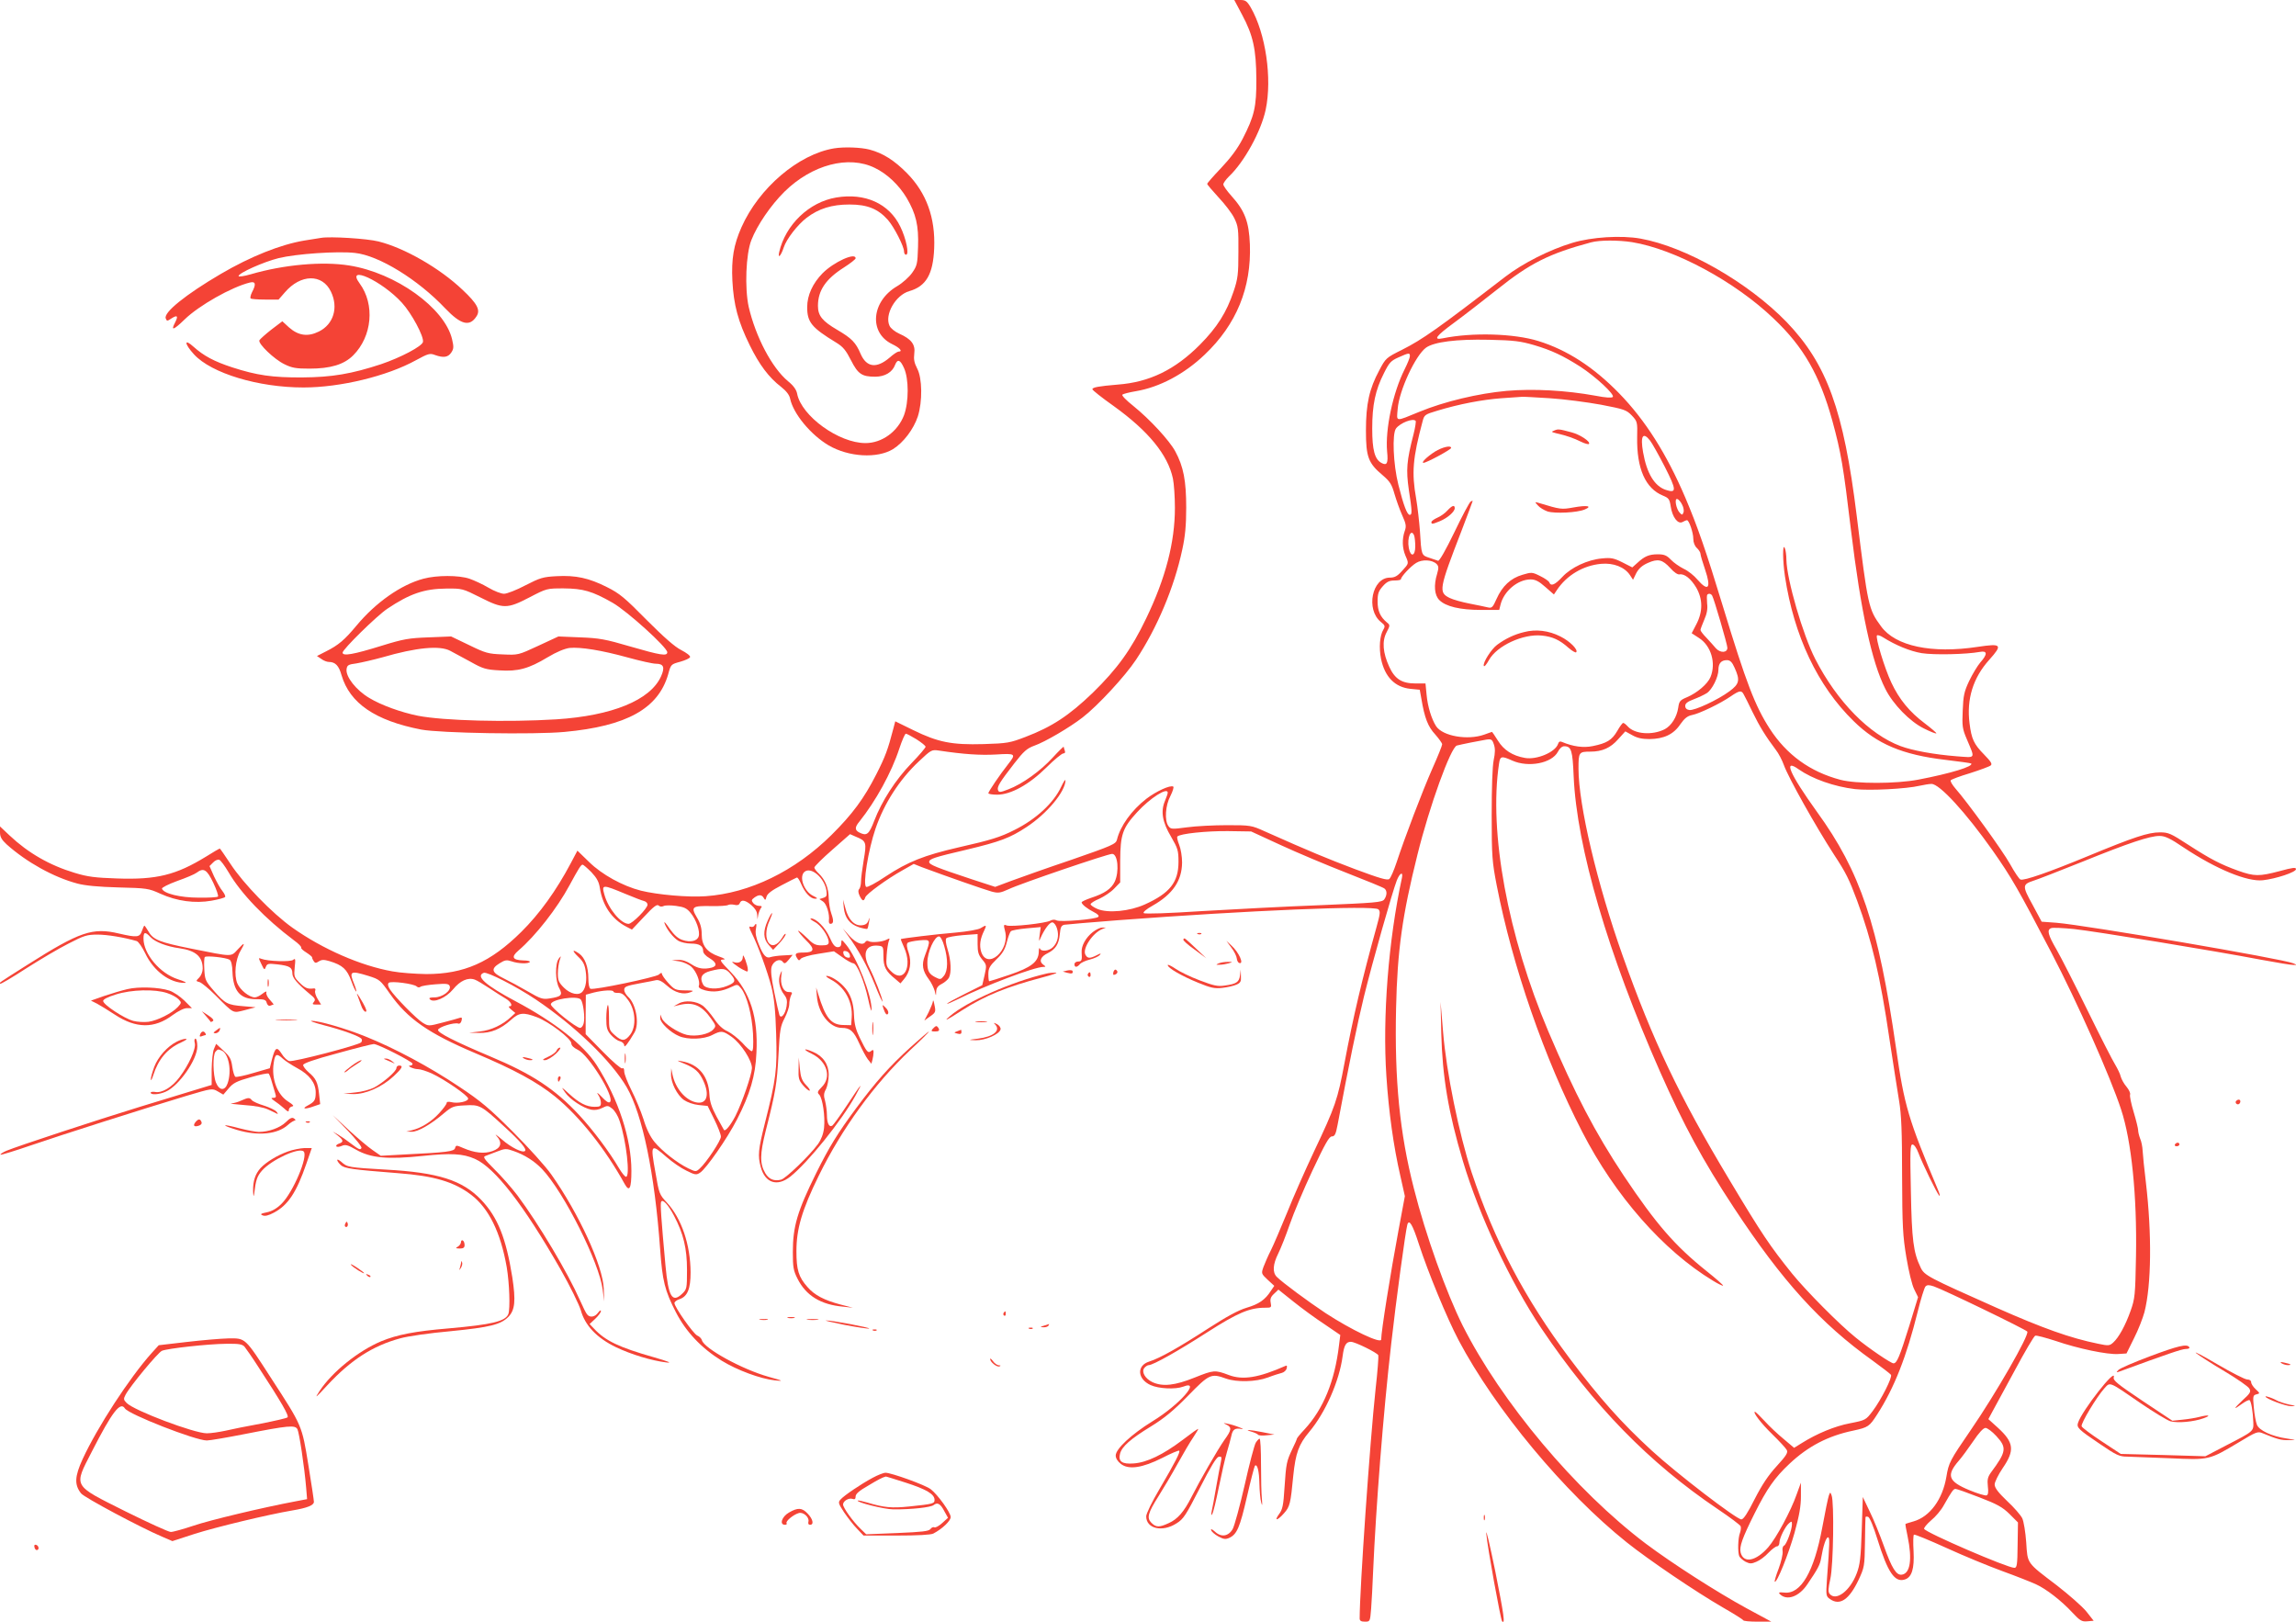 <?xml version="1.0" standalone="no"?>
<!DOCTYPE svg PUBLIC "-//W3C//DTD SVG 20010904//EN"
 "http://www.w3.org/TR/2001/REC-SVG-20010904/DTD/svg10.dtd">
<svg version="1.0" xmlns="http://www.w3.org/2000/svg"
 width="1280pt" height="904pt" viewBox="0 0 1280 904"
 preserveAspectRatio="xMidYMid meet">
<g transform="translate(0,904) scale(0.1,-0.1)"
fill="#f44336" stroke="none">
<path d="M6925 8957 c61 -114 78 -192 79 -357 1 -156 -11 -207 -77 -335 -28
-54 -67 -106 -119 -161 -43 -45 -78 -85 -78 -89 0 -4 29 -38 63 -75 35 -37 75
-89 88 -116 22 -45 24 -61 23 -189 0 -124 -3 -149 -27 -220 -39 -116 -91 -199
-187 -296 -139 -140 -282 -210 -460 -223 -105 -9 -140 -15 -140 -26 0 -5 53
-47 118 -93 195 -140 303 -273 331 -405 6 -29 11 -103 11 -163 0 -192 -52
-392 -160 -616 -84 -175 -161 -281 -298 -415 -132 -127 -228 -190 -375 -246
-86 -33 -101 -36 -234 -40 -177 -5 -253 10 -392 78 l-100 49 -11 -42 c-30
-115 -44 -154 -95 -254 -68 -134 -133 -222 -250 -338 -203 -201 -456 -324
-701 -341 -97 -7 -268 8 -361 31 -102 26 -218 90 -289 160 l-65 63 -37 -70
c-81 -153 -174 -282 -276 -383 -172 -170 -319 -235 -530 -235 -61 1 -146 7
-188 15 -176 31 -389 124 -557 243 -114 81 -274 246 -346 356 -31 47 -58 86
-60 86 -2 0 -36 -20 -76 -45 -168 -103 -276 -130 -498 -122 -119 4 -162 9
-234 31 -140 42 -260 111 -364 209 l-53 50 0 -33 c0 -25 9 -41 37 -67 112
-100 262 -183 393 -218 44 -12 118 -19 230 -22 158 -4 168 -5 234 -35 93 -42
193 -55 285 -39 39 7 73 16 76 21 3 4 -4 19 -15 33 -12 14 -32 51 -47 82 l-25
57 20 20 c11 12 27 18 34 15 8 -2 31 -34 52 -69 69 -119 205 -260 365 -380 25
-18 43 -36 40 -41 -2 -4 11 -16 29 -27 17 -11 32 -23 32 -27 0 -5 4 -14 9 -21
7 -11 12 -12 29 -1 16 10 28 10 59 1 73 -22 98 -45 122 -112 12 -34 25 -60 27
-57 2 2 -3 20 -11 40 -30 73 -23 78 78 47 64 -20 67 -23 121 -100 99 -140 214
-220 476 -331 218 -92 345 -161 445 -242 136 -111 280 -292 388 -488 26 -46
37 -24 37 74 0 179 -72 399 -194 590 -71 111 -234 240 -451 355 -169 90 -226
141 -178 159 19 7 180 -75 289 -148 219 -147 422 -343 508 -490 88 -152 156
-482 186 -900 13 -181 26 -233 88 -354 56 -109 142 -200 255 -270 88 -54 216
-101 297 -110 50 -5 48 -3 -35 20 -147 41 -360 158 -372 204 -2 9 -14 21 -26
26 -22 10 -127 159 -127 181 0 7 13 17 29 22 44 15 61 58 61 149 -1 154 -50
300 -132 389 -42 45 -44 50 -64 168 -29 160 -26 163 62 86 32 -28 81 -62 111
-76 48 -24 55 -25 76 -11 34 22 151 190 206 297 72 140 103 244 108 371 10
200 -34 336 -143 450 -60 62 -65 69 -43 70 17 0 10 6 -25 18 -65 23 -94 60
-94 122 0 35 -7 62 -27 95 -35 59 -27 65 81 63 45 -1 87 2 93 6 7 4 23 4 36 1
15 -4 25 -1 29 9 8 22 31 18 65 -11 19 -16 32 -36 32 -52 l2 -27 4 25 c3 14
10 31 15 38 8 9 5 12 -10 12 -11 0 -26 7 -33 16 -11 14 -10 18 6 30 25 18 42
18 53 -2 8 -14 10 -13 15 7 5 17 28 35 84 64 42 22 81 42 85 43 5 2 15 -14 24
-35 21 -49 52 -83 78 -83 17 0 14 4 -11 16 -51 25 -80 107 -48 134 36 30 110
-32 122 -103 4 -30 2 -36 -17 -42 l-22 -7 21 -14 c20 -14 37 -72 32 -106 -1
-10 2 -18 8 -18 18 0 20 16 6 56 -8 21 -14 61 -15 87 0 56 -20 104 -56 138
-13 12 -24 27 -24 33 0 6 45 51 99 98 l100 88 34 -15 c57 -23 59 -32 42 -130
-8 -48 -15 -102 -15 -119 0 -18 -5 -37 -10 -42 -7 -7 -6 -19 2 -37 15 -31 24
-34 32 -9 7 19 120 102 210 152 l60 34 45 -18 c137 -51 352 -126 389 -136 38
-10 48 -8 95 13 64 31 552 197 577 197 32 0 41 -100 14 -156 -19 -39 -57 -65
-131 -89 -29 -10 -53 -21 -53 -25 0 -11 31 -36 69 -55 20 -10 30 -20 24 -26
-14 -14 -212 -30 -232 -20 -10 6 -24 5 -35 -1 -26 -15 -220 -36 -244 -27 -17
7 -18 4 -9 -31 29 -108 -99 -219 -133 -116 -11 36 -6 73 17 119 15 31 12 33
-20 13 -12 -8 -74 -19 -142 -25 -108 -9 -296 -32 -303 -36 -1 -1 7 -22 18 -46
50 -111 -4 -206 -75 -131 -24 24 -26 33 -22 87 2 33 8 68 12 79 7 16 5 17 -12
8 -24 -13 -84 -18 -100 -9 -6 4 -14 3 -18 -3 -14 -23 -51 -9 -89 32 l-38 43
29 -40 c59 -80 107 -168 150 -273 23 -59 43 -101 43 -95 0 18 -44 131 -75 192
-39 78 -18 127 53 119 26 -3 27 -6 27 -58 0 -59 13 -85 67 -128 l28 -24 20 24
c34 40 43 93 26 146 -11 30 -13 49 -6 56 5 5 35 11 66 14 64 5 64 6 30 -86
-19 -50 -13 -84 22 -131 14 -18 28 -48 33 -65 7 -30 7 -31 8 -4 1 20 9 32 31
43 16 8 34 24 40 34 15 29 12 97 -7 158 -11 36 -13 57 -7 63 6 6 47 13 92 17
l82 6 0 -56 c0 -45 5 -61 26 -86 25 -30 25 -32 13 -87 l-13 -56 -98 -49 c-54
-27 -98 -51 -98 -54 0 -3 26 8 58 24 152 76 429 181 479 181 15 0 14 2 -3 14
-23 18 -12 44 28 63 42 21 61 50 66 103 4 41 8 51 26 55 11 2 145 13 296 25
729 55 1426 84 1454 61 12 -11 11 -23 -10 -99 -79 -284 -131 -505 -178 -755
-39 -208 -51 -244 -171 -497 -48 -102 -116 -255 -150 -341 -35 -85 -75 -179
-90 -209 -15 -29 -33 -71 -41 -92 -13 -37 -13 -38 23 -72 l37 -34 -19 -28
c-32 -50 -67 -74 -135 -94 -47 -14 -111 -49 -215 -116 -162 -105 -268 -165
-328 -184 -71 -22 -67 -97 7 -131 46 -21 139 -25 182 -9 103 40 -20 -101 -171
-193 -118 -73 -205 -154 -205 -191 0 -15 11 -33 28 -46 43 -35 121 -23 232 33
48 25 91 43 94 40 7 -7 -21 -62 -110 -214 -42 -71 -74 -137 -74 -152 0 -69 90
-90 169 -39 39 24 52 45 130 197 60 118 92 171 105 174 17 3 18 -1 12 -30 -4
-19 -16 -81 -26 -139 -10 -58 -21 -118 -25 -135 -4 -21 -3 -26 3 -15 6 8 22
76 37 150 15 74 35 162 45 195 10 33 21 74 25 92 7 35 21 44 57 37 12 -2 7 2
-12 9 -19 8 -48 17 -65 20 -27 6 -28 5 -7 -5 30 -15 28 -30 -12 -85 -38 -54
-138 -228 -184 -319 -41 -81 -77 -123 -127 -145 -52 -24 -70 -24 -96 2 -27 27
-20 54 40 149 26 41 74 122 106 180 32 58 71 124 87 147 15 23 28 44 28 47 0
4 -39 -24 -87 -61 -109 -82 -199 -126 -273 -131 -65 -5 -87 11 -76 54 10 40
59 83 172 152 76 47 126 88 208 172 118 121 128 125 211 95 60 -21 165 -19
233 6 31 12 67 23 79 26 11 3 24 14 26 25 4 13 1 18 -6 14 -150 -66 -238 -81
-317 -51 -77 29 -84 28 -189 -14 -112 -45 -179 -52 -236 -26 -42 20 -63 58
-45 80 7 8 18 15 24 15 24 0 166 80 326 183 169 108 236 137 322 137 36 0 37
1 32 28 -4 20 0 33 19 50 l24 23 84 -67 c46 -37 124 -94 173 -126 l88 -60 -7
-56 c-24 -203 -88 -357 -192 -470 -24 -25 -43 -49 -43 -52 0 -3 -11 -29 -25
-57 -32 -68 -35 -79 -44 -216 -6 -98 -11 -122 -30 -147 -30 -41 -10 -38 27 4
33 37 37 53 52 211 13 124 30 173 89 243 90 107 168 284 186 422 8 61 19 80
46 80 24 0 147 -61 153 -75 2 -6 -4 -90 -15 -186 -32 -297 -89 -1119 -89
-1281 0 -13 8 -18 29 -18 29 0 29 0 35 73 3 39 8 133 11 207 16 362 56 877
101 1270 26 233 80 631 90 664 10 31 29 0 64 -109 53 -162 156 -411 221 -535
204 -386 590 -850 938 -1128 124 -99 384 -275 536 -363 61 -35 112 -67 113
-71 2 -5 38 -8 80 -8 l77 0 -137 74 c-167 91 -415 250 -563 361 -392 296 -805
788 -1021 1216 -91 183 -206 503 -272 765 -79 309 -108 602 -99 1004 7 322 35
519 119 855 67 271 186 600 220 609 22 6 132 28 164 33 28 4 33 1 42 -26 8
-23 8 -47 -1 -89 -7 -36 -11 -150 -11 -307 0 -230 3 -261 28 -390 88 -452 266
-966 477 -1375 183 -356 451 -661 728 -829 29 -18 55 -30 57 -28 3 2 -39 39
-93 82 -176 141 -280 261 -460 530 -159 239 -273 457 -421 805 -226 533 -333
1113 -275 1493 6 43 14 44 74 17 90 -40 220 -15 254 49 9 18 23 31 35 31 40 0
47 -22 53 -167 17 -395 192 -991 482 -1648 132 -298 238 -494 411 -757 270
-410 484 -646 774 -853 52 -38 98 -73 102 -79 9 -13 -54 -138 -102 -202 -38
-50 -39 -51 -126 -68 -85 -16 -186 -58 -270 -111 l-42 -26 -58 49 c-33 27 -81
72 -107 101 -26 28 -50 51 -53 51 -15 0 34 -65 96 -125 39 -38 76 -78 81 -88
8 -14 -2 -31 -56 -90 -47 -51 -82 -104 -123 -184 -38 -76 -62 -113 -74 -113
-27 0 -362 257 -500 384 -169 155 -291 292 -457 513 -251 335 -419 655 -547
1038 -70 213 -141 559 -159 783 l-14 167 4 -175 c6 -241 39 -440 121 -714 91
-304 264 -672 437 -931 291 -432 601 -750 984 -1008 67 -45 124 -88 127 -95 3
-7 1 -24 -4 -38 -11 -28 -13 -104 -4 -129 4 -8 19 -22 35 -31 25 -12 33 -12
61 0 18 7 49 30 67 50 19 20 41 36 48 36 7 0 13 9 13 20 0 26 33 92 54 109 14
12 16 11 16 -6 0 -31 -31 -114 -44 -119 -7 -3 -11 -17 -8 -32 2 -15 -8 -58
-22 -96 -15 -38 -24 -71 -22 -73 11 -11 77 154 110 271 27 98 36 149 36 205
l0 76 -24 -66 c-32 -92 -113 -242 -158 -294 -68 -78 -138 -92 -154 -30 -8 33
8 79 78 219 69 138 112 199 194 276 104 98 216 156 356 185 83 18 90 23 133
90 95 147 164 323 226 573 17 70 37 133 43 140 9 10 20 10 47 1 56 -19 513
-240 521 -252 12 -19 -175 -345 -316 -550 -116 -169 -122 -181 -135 -259 -21
-126 -92 -223 -183 -249 -24 -7 -44 -13 -45 -14 -2 -1 4 -33 12 -71 26 -125
15 -205 -32 -212 -31 -5 -56 35 -101 161 -22 61 -57 148 -79 192 l-38 80 -6
-185 c-5 -156 -10 -194 -28 -241 -37 -98 -116 -157 -151 -114 -9 11 -8 29 4
84 17 74 22 427 7 465 -7 19 -8 19 -15 0 -4 -10 -21 -91 -37 -179 -46 -247
-119 -372 -210 -363 -31 3 -36 1 -26 -9 39 -38 106 -14 152 54 60 88 72 111
78 149 11 65 27 114 38 114 10 0 10 -23 -6 -236 -6 -88 -5 -93 17 -108 55 -39
107 -3 159 106 33 71 34 77 36 208 1 74 2 138 3 142 0 4 7 5 15 2 9 -4 30 -55
51 -123 58 -187 97 -244 153 -226 39 12 54 60 49 157 -3 49 -2 90 2 93 4 3 86
-31 181 -74 96 -44 237 -102 314 -130 77 -28 160 -61 184 -72 58 -26 144 -93
204 -158 43 -46 53 -52 84 -49 l35 3 -41 52 c-23 28 -97 93 -164 145 -171 130
-163 119 -171 240 -4 57 -14 117 -22 134 -8 17 -46 61 -85 97 -50 48 -69 73
-69 92 0 13 20 54 45 91 68 99 63 143 -28 226 l-52 47 23 43 c13 24 69 127
125 230 55 103 106 189 113 192 7 3 58 -11 114 -29 125 -43 288 -77 349 -73
l46 3 42 85 c24 47 49 112 58 145 39 152 42 435 8 725 -9 74 -17 153 -18 175
-1 22 -7 53 -14 68 -6 16 -11 36 -11 46 0 10 -11 55 -25 102 -14 46 -23 90
-20 97 3 8 -6 27 -20 44 -14 16 -28 42 -32 56 -3 15 -18 45 -31 67 -14 22 -83
157 -153 300 -70 143 -148 296 -173 340 -49 84 -56 112 -31 121 9 4 66 1 128
-5 119 -13 774 -120 1042 -171 88 -16 169 -30 180 -29 l20 0 -20 9 c-54 24
-1153 212 -1321 226 l-82 6 -51 95 c-58 105 -57 113 7 134 20 6 141 53 268
104 264 107 379 145 433 145 31 0 59 -13 137 -66 181 -120 352 -190 439 -181
73 8 185 45 185 62 0 11 -18 9 -91 -11 -114 -30 -141 -30 -231 2 -100 36 -155
65 -279 145 -97 63 -110 69 -158 69 -65 0 -146 -27 -400 -132 -215 -89 -358
-139 -377 -131 -7 2 -33 41 -58 86 -43 77 -238 346 -306 423 -17 20 -28 39
-25 44 3 5 51 23 108 40 56 18 108 37 115 43 10 8 2 21 -37 61 -57 58 -70 86
-81 174 -17 134 19 253 110 354 76 85 69 92 -65 72 -256 -39 -458 4 -538 114
-71 97 -73 109 -136 617 -73 590 -166 845 -390 1079 -215 222 -563 421 -816
466 -107 19 -271 9 -380 -24 -126 -38 -275 -113 -375 -190 -374 -288 -459
-348 -574 -406 -88 -44 -91 -46 -127 -115 -55 -102 -74 -186 -74 -335 0 -147
13 -182 93 -249 41 -35 51 -51 66 -104 10 -34 29 -88 43 -119 22 -49 24 -62
14 -89 -15 -44 -14 -93 4 -136 20 -46 20 -43 -19 -86 -26 -29 -41 -37 -68 -37
-99 0 -135 -178 -50 -247 24 -19 25 -24 14 -43 -20 -33 -25 -101 -13 -162 21
-102 78 -159 164 -168 l52 -5 9 -50 c18 -108 37 -156 77 -199 21 -24 39 -49
39 -55 0 -7 -24 -67 -54 -134 -57 -129 -155 -387 -200 -524 -15 -45 -33 -87
-41 -93 -10 -9 -54 4 -191 55 -158 60 -246 96 -504 211 -73 33 -79 34 -209 34
-73 0 -174 -5 -224 -12 -84 -11 -90 -11 -103 7 -23 31 -17 116 11 168 13 26
20 49 16 52 -17 10 -95 -26 -149 -67 -83 -64 -147 -153 -165 -229 -6 -24 -26
-33 -254 -112 -137 -46 -288 -100 -337 -118 l-88 -33 -132 43 c-196 65 -236
81 -236 96 0 17 27 26 211 69 184 44 240 65 331 125 115 75 217 198 218 261 0
8 -11 -8 -24 -36 -42 -90 -140 -181 -261 -241 -79 -40 -131 -56 -312 -97 -191
-44 -282 -80 -406 -162 -53 -36 -102 -62 -108 -58 -20 12 11 205 52 325 48
140 133 273 242 375 68 64 71 66 111 60 139 -21 233 -27 319 -22 109 7 113 4
68 -53 -46 -58 -111 -154 -111 -163 0 -4 22 -8 49 -8 76 0 178 56 275 152 43
43 86 78 94 78 9 0 12 6 8 16 -3 9 -6 18 -6 21 0 3 -27 -23 -60 -59 -68 -75
-171 -149 -248 -178 -46 -18 -53 -18 -58 -5 -7 18 8 43 91 150 52 67 70 83
111 98 60 21 198 102 270 158 84 65 236 229 297 321 117 176 213 403 258 614
16 73 22 134 22 234 0 150 -15 229 -61 314 -33 61 -142 179 -235 254 -38 30
-65 58 -60 62 4 4 38 13 74 19 133 22 272 96 385 204 177 168 261 373 252 615
-5 125 -28 187 -103 270 -25 28 -45 56 -45 64 0 8 14 27 31 44 85 80 179 251
205 372 37 175 0 426 -83 570 -21 36 -30 42 -58 42 l-34 0 44 -83z m2174
-1267 c238 -39 573 -219 789 -426 167 -158 257 -316 327 -569 49 -180 61 -250
104 -610 55 -453 116 -736 191 -884 43 -87 138 -184 216 -222 36 -18 66 -30
69 -27 2 2 -27 27 -65 56 -84 63 -142 133 -186 227 -37 78 -90 252 -80 263 4
3 19 -1 34 -11 70 -44 150 -77 215 -88 69 -11 248 -7 325 7 42 8 43 -13 2 -59
-16 -19 -44 -65 -62 -103 -28 -59 -33 -83 -36 -165 -4 -86 -2 -102 23 -160 47
-112 52 -103 -56 -95 -127 10 -247 32 -314 57 -174 65 -354 249 -475 485 -69
134 -159 444 -161 554 0 25 -4 54 -9 65 -13 30 -12 -71 1 -158 50 -331 182
-611 383 -807 130 -128 273 -188 513 -216 76 -9 140 -18 142 -20 16 -16 -116
-56 -294 -90 -125 -24 -349 -24 -435 -1 -170 45 -300 140 -394 285 -82 127
-131 255 -261 682 -93 306 -142 447 -210 607 -104 243 -222 430 -368 580 -143
147 -290 242 -451 292 -136 42 -367 49 -533 15 -55 -11 -39 12 65 88 53 39
160 122 237 183 185 148 291 201 525 264 48 13 152 13 229 1z m-546 -574 c98
-29 161 -59 257 -120 86 -56 194 -156 181 -169 -6 -6 -40 -4 -96 7 -165 30
-346 40 -496 27 -156 -14 -347 -59 -487 -117 -137 -56 -126 -57 -120 17 8 102
99 298 158 341 45 32 169 48 350 44 142 -3 177 -8 253 -30z m-693 -61 c0 -9
-13 -41 -29 -73 -66 -131 -109 -335 -98 -459 7 -66 -1 -80 -31 -64 -38 20 -52
72 -52 192 0 131 17 214 66 310 29 58 38 68 81 87 58 26 63 26 63 7z m780
-235 c80 -5 208 -22 285 -36 130 -25 142 -29 172 -60 31 -33 32 -36 30 -121
-3 -175 46 -286 144 -326 32 -13 37 -20 43 -60 9 -60 40 -101 66 -87 10 6 21
10 25 10 11 0 35 -69 35 -103 0 -21 8 -41 20 -52 11 -10 20 -25 20 -32 0 -8
12 -48 26 -89 35 -103 18 -125 -43 -55 -18 22 -52 49 -76 60 -24 12 -56 34
-72 51 -23 24 -37 30 -73 30 -49 0 -74 -11 -114 -48 l-28 -25 -55 28 c-48 24
-64 27 -114 22 -80 -7 -172 -50 -221 -103 -42 -45 -64 -54 -73 -30 -3 7 -26
23 -51 35 -44 22 -48 22 -98 7 -66 -19 -113 -63 -145 -135 -21 -47 -26 -52
-48 -47 -13 3 -59 13 -101 21 -42 8 -93 22 -113 32 -62 31 -59 49 68 377 33
87 61 161 61 163 0 2 -5 1 -11 -3 -7 -4 -48 -81 -91 -171 -49 -101 -84 -162
-91 -159 -7 2 -29 10 -50 17 -43 14 -43 15 -51 149 -4 52 -13 133 -21 180 -26
146 -19 227 36 432 9 35 13 38 80 58 125 38 252 62 359 70 58 4 110 8 115 8 6
1 75 -3 155 -8z m-748 -126 c3 -3 -2 -37 -12 -76 -38 -147 -42 -196 -26 -308
19 -122 19 -140 5 -140 -14 0 -34 51 -63 167 -29 114 -36 286 -13 315 24 31
94 58 109 42z m1307 -110 c11 -14 48 -80 82 -146 66 -130 67 -149 6 -129 -63
21 -106 91 -127 210 -16 91 -1 116 39 65z m179 -358 c8 -15 11 -34 7 -43 -5
-14 -8 -15 -20 -2 -21 21 -32 83 -14 77 8 -2 20 -17 27 -32z m-1494 -172 c3
-9 6 -36 6 -60 0 -55 -26 -62 -36 -9 -11 58 13 113 30 69z m125 -158 c12 -13
12 -22 3 -54 -20 -65 -15 -120 12 -147 36 -36 115 -55 232 -55 l102 0 7 28
c18 76 96 142 168 142 26 0 46 -10 82 -42 l48 -42 16 24 c55 83 147 138 248
147 68 6 130 -18 160 -63 l17 -26 18 37 c14 26 33 43 65 57 56 25 81 19 125
-29 20 -23 41 -37 51 -35 27 5 63 -23 93 -73 37 -64 38 -133 2 -203 l-27 -52
40 -26 c68 -43 97 -140 65 -218 -16 -39 -75 -89 -132 -113 -38 -16 -43 -22
-48 -58 -8 -53 -38 -100 -75 -120 -69 -35 -167 -28 -206 15 -10 11 -21 20 -26
20 -4 0 -19 -20 -33 -45 -30 -51 -58 -68 -136 -84 -53 -11 -110 -3 -172 23
-11 5 -18 2 -22 -11 -15 -46 -119 -90 -185 -78 -69 12 -118 44 -150 96 -17 27
-32 49 -33 49 -2 0 -21 -7 -43 -15 -93 -33 -232 -9 -269 47 -25 39 -47 109
-53 176 l-6 62 -56 0 c-76 0 -115 25 -146 93 -36 78 -41 143 -15 192 20 38 20
41 2 55 -37 31 -52 64 -52 117 0 44 5 58 29 85 22 25 37 32 65 32 20 0 36 3
36 7 0 14 54 72 85 91 34 21 89 18 114 -6z m1536 -176 c10 -16 85 -273 85
-291 0 -29 -40 -30 -64 -3 -11 14 -36 40 -53 59 -18 18 -33 38 -33 43 0 5 10
31 21 57 15 34 20 61 16 91 -2 24 -2 46 1 49 8 8 20 6 27 -5z m125 -402 c32
-70 27 -91 -29 -132 -65 -48 -194 -108 -223 -104 -15 2 -23 10 -23 23 0 14 13
24 48 37 26 10 58 25 72 34 30 19 65 90 65 130 0 36 16 54 47 54 18 0 29 -10
43 -42z m51 -149 c5 -8 27 -52 49 -98 40 -82 75 -138 130 -211 15 -19 35 -57
45 -85 25 -70 177 -341 280 -500 66 -100 84 -137 128 -255 82 -222 129 -420
181 -775 20 -132 44 -285 53 -340 13 -77 17 -172 17 -420 1 -281 4 -336 24
-455 13 -77 31 -153 44 -178 l21 -43 -48 -157 c-55 -176 -70 -212 -89 -212
-14 0 -134 81 -211 144 -91 73 -276 260 -354 356 -123 153 -168 219 -351 525
-279 465 -425 772 -593 1245 -143 402 -247 843 -247 1045 0 92 2 95 67 95 65
0 112 21 154 69 l40 44 38 -21 c28 -16 55 -22 97 -22 80 1 134 26 172 83 23
33 40 46 65 51 41 8 158 64 217 105 47 32 59 34 71 10z m-4612 -250 c28 -18
51 -36 51 -42 0 -5 -35 -47 -78 -91 -90 -93 -166 -212 -208 -321 -30 -78 -42
-87 -85 -65 -24 13 -24 29 2 60 91 114 179 273 223 408 15 45 31 82 36 82 5 0
31 -14 59 -31z m4919 -168 c76 -53 197 -96 314 -110 80 -9 285 1 361 19 23 5
52 10 65 10 45 0 190 -158 340 -370 108 -154 144 -218 327 -568 147 -282 330
-694 390 -877 58 -176 89 -480 83 -817 -4 -219 -6 -237 -30 -305 -29 -82 -66
-149 -97 -177 -20 -18 -26 -19 -83 -7 -157 32 -308 86 -568 201 -384 171 -402
180 -423 225 -40 83 -49 153 -54 423 -5 228 -4 262 9 262 9 0 23 -20 33 -47
23 -61 103 -225 116 -238 6 -5 3 8 -6 30 -167 398 -188 468 -235 794 -99 686
-198 981 -441 1316 -153 213 -190 300 -101 236z m-3518 -130 c0 -5 -7 -26 -16
-47 -24 -58 -14 -117 35 -199 37 -64 41 -76 41 -139 0 -114 -48 -175 -188
-238 -84 -38 -205 -50 -264 -25 -21 9 -38 21 -38 26 0 6 22 20 49 31 26 12 64
37 82 56 l34 35 0 122 c1 145 13 181 94 269 72 79 171 142 171 109z m630 -292
c91 -42 255 -111 365 -154 110 -43 206 -82 213 -88 16 -12 15 -38 -1 -61 -12
-16 -49 -19 -357 -32 -190 -7 -487 -23 -660 -33 -184 -12 -318 -17 -324 -11
-5 5 15 22 49 41 113 64 164 139 165 241 0 32 -7 76 -16 98 -9 23 -14 44 -10
47 16 16 162 31 281 30 l130 -2 165 -76z m-3843 -151 c30 -32 42 -54 47 -87
15 -99 67 -175 148 -217 l31 -16 69 73 c51 55 71 70 80 61 6 -6 17 -8 27 -3 9
5 40 5 70 1 45 -6 60 -13 81 -39 31 -37 54 -103 45 -131 -8 -26 -46 -35 -90
-20 -25 8 -46 27 -72 63 -19 29 -32 43 -29 32 12 -35 49 -82 77 -99 15 -9 47
-16 71 -16 47 0 68 -13 68 -42 0 -11 15 -28 35 -39 40 -24 45 -44 13 -53 -44
-11 -77 -6 -114 19 -24 16 -49 25 -73 24 l-36 -2 42 -6 c24 -4 54 -18 68 -31
27 -25 50 -83 41 -105 -4 -10 7 -18 36 -26 46 -12 93 -6 145 19 34 16 35 16
54 -7 33 -40 61 -149 67 -253 3 -67 1 -98 -7 -98 -6 0 -30 21 -53 47 -24 25
-61 54 -82 64 -26 11 -52 35 -75 70 -20 29 -48 61 -62 72 -37 27 -99 33 -135
13 l-29 -16 30 7 c78 20 127 -1 179 -75 28 -40 29 -42 12 -61 -24 -27 -96 -41
-147 -30 -50 12 -127 63 -139 92 l-9 22 0 -21 c-1 -25 57 -80 105 -100 49 -21
138 -18 184 6 51 26 59 25 109 -10 54 -39 114 -133 113 -175 -2 -38 -54 -190
-92 -266 -26 -50 -56 -88 -64 -78 -1 2 -20 36 -41 74 -28 52 -38 84 -40 122
-5 104 -60 171 -155 187 -30 6 -29 4 14 -13 61 -25 84 -46 107 -96 37 -80 19
-133 -41 -120 -60 13 -115 79 -131 155 l-7 35 -1 -34 c-1 -47 34 -116 72 -143
19 -13 53 -25 82 -28 l50 -5 37 -75 c20 -41 37 -84 37 -96 1 -21 -81 -145
-118 -178 -21 -19 -22 -19 -64 1 -62 30 -147 97 -188 147 -24 29 -46 74 -62
128 -15 46 -45 118 -67 161 -22 44 -40 90 -40 104 0 15 -4 22 -11 17 -6 -3
-53 37 -107 92 l-97 99 0 110 1 110 44 12 c53 13 110 16 110 5 0 -4 12 -8 27
-7 20 0 34 -10 57 -43 39 -55 44 -143 10 -189 -29 -38 -47 -39 -86 -4 -32 28
-33 32 -33 104 0 41 -3 70 -7 64 -4 -7 -8 -40 -8 -74 0 -51 4 -66 25 -91 14
-16 36 -33 50 -36 15 -4 25 -14 25 -24 0 -16 20 9 57 72 29 49 9 160 -36 200
-11 11 -21 27 -21 37 0 19 8 23 95 39 33 6 70 13 82 16 16 3 34 -6 62 -31 43
-39 91 -52 131 -36 21 8 17 10 -31 10 -53 1 -59 4 -93 41 -20 22 -36 45 -36
52 0 7 -7 5 -17 -5 -18 -15 -359 -87 -381 -79 -7 2 -12 26 -12 58 0 64 -19
115 -51 138 -39 27 -42 18 -6 -17 27 -25 37 -44 42 -80 8 -49 1 -93 -17 -114
-20 -25 -68 -15 -104 21 -29 29 -34 41 -34 79 0 25 5 58 10 74 9 26 9 27 -5 9
-21 -28 -20 -126 3 -165 20 -38 12 -47 -55 -57 -38 -6 -51 -1 -120 39 -43 25
-104 58 -135 73 -68 33 -73 53 -23 84 30 19 40 20 67 11 36 -13 95 -15 102 -3
2 4 -14 8 -36 8 -61 2 -70 19 -28 55 95 81 217 237 285 364 51 94 64 115 73
115 4 0 26 -19 49 -42z m-2108 -59 c18 -38 30 -73 26 -77 -3 -4 -52 -7 -108
-6 -103 0 -195 23 -204 50 -2 6 36 25 85 43 49 17 98 38 108 46 39 29 57 19
93 -56z m6627 29 c-76 -351 -109 -778 -87 -1107 13 -199 40 -393 78 -557 l25
-112 -35 -188 c-46 -246 -97 -567 -97 -611 0 -26 -166 53 -310 147 -98 65
-240 170 -272 202 -25 25 -22 70 8 130 14 28 43 101 64 162 21 61 78 197 127
301 70 149 93 190 108 190 16 0 22 12 32 65 62 332 110 564 147 715 48 195
159 586 183 647 16 41 36 52 29 16z m-4327 -92 c46 -19 92 -37 102 -39 11 -3
19 -12 19 -20 0 -21 -85 -107 -106 -107 -42 0 -112 83 -134 161 -17 60 -13 60
119 5z m2404 -193 c12 -39 3 -77 -23 -103 -22 -22 -66 -27 -73 -7 -3 6 -6 -3
-6 -20 -2 -55 -42 -86 -163 -127 -59 -20 -110 -36 -113 -36 -3 0 -5 18 -5 39
0 33 7 46 45 83 34 32 48 56 58 96 7 28 17 56 23 61 5 5 44 12 88 16 l78 7 -6
-44 c-5 -35 -4 -39 4 -19 23 53 53 92 68 89 9 -2 20 -17 25 -35z m-629 -97
c22 -73 21 -138 -2 -166 -17 -21 -20 -22 -49 -7 -34 18 -43 34 -43 81 0 59 39
146 65 146 8 0 21 -24 29 -54z m-1190 -157 c30 -35 27 -46 -20 -65 -52 -22
-121 -18 -134 7 -21 39 -9 63 40 76 70 18 86 16 114 -18z m-1347 -77 c32 -22
73 -47 91 -58 31 -18 44 -44 21 -44 -6 0 -1 -8 11 -18 l23 -19 -24 -22 c-47
-44 -110 -74 -173 -81 l-61 -7 55 -1 c66 -2 121 21 178 72 46 42 69 44 144 16
68 -25 193 -120 193 -146 0 -12 13 -25 36 -36 60 -27 207 -264 180 -291 -7 -7
-21 1 -47 29 -20 21 -30 28 -21 14 10 -13 17 -35 17 -47 0 -20 -5 -23 -35 -23
-45 0 -85 20 -143 73 -45 41 -45 41 -22 8 27 -40 101 -88 146 -97 20 -4 43 0
62 10 28 14 32 14 55 -4 14 -11 33 -42 41 -68 38 -112 60 -312 36 -312 -6 0
-23 21 -38 46 -55 94 -147 216 -224 299 -135 145 -262 228 -493 325 -199 84
-296 133 -293 149 3 16 91 43 113 35 7 -3 15 4 18 16 4 16 2 20 -10 16 -8 -3
-51 -15 -94 -26 -80 -21 -80 -21 -113 -1 -36 23 -153 142 -181 184 -12 18 -15
31 -8 38 12 12 141 -5 156 -20 6 -6 15 -7 21 -2 6 5 44 11 84 14 61 5 74 3 79
-10 10 -25 -41 -63 -85 -63 -26 0 -33 -3 -25 -11 21 -21 89 8 129 56 39 48 83
68 121 54 12 -4 48 -26 80 -47z m511 -64 c14 -18 24 -101 16 -132 -3 -14 -12
-26 -20 -26 -22 0 -163 113 -163 131 -1 28 147 51 167 27z m520 -1206 c52 -99
72 -181 72 -301 0 -105 -1 -108 -28 -134 -55 -52 -76 -15 -92 158 -24 263 -30
347 -24 356 9 16 39 -16 72 -79z m7371 -1227 c60 -65 57 -87 -30 -204 -17 -24
-21 -39 -17 -76 4 -33 2 -48 -7 -51 -7 -3 -50 10 -96 29 -118 49 -130 82 -59
164 16 18 52 67 80 108 32 48 57 75 69 75 10 0 37 -20 60 -45z m-94 -342 c99
-38 128 -54 168 -93 l47 -47 -2 -127 c-1 -110 -4 -126 -18 -126 -39 0 -489
194 -503 217 -3 5 14 26 38 47 25 20 57 58 71 84 46 81 54 92 66 92 7 0 66
-21 133 -47z"/>
<path d="M8665 6640 c-18 -7 -17 -8 10 -15 58 -13 100 -28 138 -47 22 -11 42
-16 45 -13 12 12 -50 53 -97 65 -71 19 -75 19 -96 10z"/>
<path d="M7999 6522 c-45 -29 -78 -62 -63 -62 15 -1 154 74 154 83 0 16 -49 5
-91 -21z"/>
<path d="M8574 6222 c10 -12 34 -26 53 -33 42 -13 166 -7 208 11 45 19 13 25
-64 11 -67 -12 -72 -11 -191 25 -25 7 -25 7 -6 -14z"/>
<path d="M8069 6194 c-13 -15 -39 -33 -56 -40 -18 -8 -33 -19 -33 -24 0 -13 4
-13 48 5 43 18 82 53 82 72 0 20 -14 16 -41 -13z"/>
<path d="M8495 5516 c-54 -13 -103 -37 -148 -70 -33 -24 -81 -100 -75 -118 3
-7 15 8 29 33 44 79 190 147 295 136 59 -6 99 -24 149 -69 20 -17 39 -28 42
-24 13 13 -35 62 -88 88 -65 33 -137 42 -204 24z"/>
<path d="M3483 3140 c0 -25 2 -35 4 -22 2 12 2 32 0 45 -2 12 -4 2 -4 -23z"/>
<path d="M3103 3184 c-3 -9 -24 -25 -47 -35 -31 -14 -36 -19 -18 -19 12 0 39
16 60 35 20 19 31 35 24 35 -7 0 -15 -7 -19 -16z"/>
<path d="M2920 3140 c8 -5 24 -10 34 -10 26 0 18 6 -19 14 -22 5 -26 4 -15 -4z"/>
<path d="M3110 3025 c0 -8 2 -15 4 -15 2 0 6 7 10 15 3 8 1 15 -4 15 -6 0 -10
-7 -10 -15z"/>
<path d="M4650 8213 c-199 -33 -419 -221 -516 -439 -44 -99 -57 -177 -51 -299
7 -135 32 -228 97 -360 53 -108 106 -179 175 -232 29 -23 46 -45 50 -66 18
-84 115 -201 215 -260 112 -65 270 -74 358 -21 59 37 115 111 139 183 26 82
25 213 -4 267 -16 31 -20 51 -16 83 7 50 -16 81 -84 111 -24 11 -48 30 -54 44
-29 62 34 171 110 193 94 27 133 94 139 239 7 170 -43 308 -151 418 -71 72
-134 112 -209 132 -50 13 -142 16 -198 7z m227 -109 c69 -33 135 -96 178 -168
52 -89 67 -153 63 -272 -3 -95 -5 -105 -33 -145 -16 -23 -54 -57 -83 -74 -144
-84 -160 -259 -29 -323 44 -21 62 -42 36 -42 -6 0 -29 -15 -50 -34 -73 -62
-128 -54 -161 21 -27 64 -50 87 -130 134 -84 49 -108 79 -108 134 0 86 44 150
145 214 36 23 65 46 65 51 0 35 -121 -20 -184 -83 -55 -56 -86 -123 -86 -189
0 -84 24 -114 162 -198 38 -23 54 -43 82 -98 39 -77 61 -92 135 -92 54 0 96
25 111 66 14 35 29 29 50 -18 27 -60 27 -188 0 -262 -35 -92 -123 -156 -215
-156 -149 0 -357 151 -381 275 -4 22 -20 45 -51 70 -90 75 -180 247 -219 414
-23 105 -16 295 15 373 33 84 108 194 185 270 153 150 357 204 503 132z"/>
<path d="M4662 7939 c-151 -25 -283 -152 -318 -304 -9 -41 10 -21 25 25 15 47
77 127 128 166 67 51 140 74 239 74 99 0 159 -24 214 -86 35 -40 90 -148 90
-176 0 -10 5 -18 11 -18 19 0 1 90 -32 157 -62 128 -196 189 -357 162z"/>
<path d="M1790 7714 c-14 -2 -56 -9 -94 -15 -131 -22 -298 -88 -465 -186 -196
-115 -320 -215 -307 -248 6 -16 8 -16 32 0 33 21 39 14 20 -23 -25 -48 -9 -43
53 17 80 78 262 181 364 206 32 8 36 -9 12 -54 -8 -16 -11 -31 -8 -35 4 -3 40
-6 81 -6 l75 0 35 40 c88 103 209 105 257 4 43 -89 14 -182 -67 -222 -62 -31
-115 -23 -167 23 l-37 34 -62 -47 c-33 -26 -63 -53 -66 -59 -8 -19 83 -106
139 -133 42 -21 65 -25 140 -25 118 0 193 23 244 74 106 106 122 284 36 401
-80 108 124 15 236 -108 54 -59 123 -188 117 -218 -4 -24 -124 -87 -233 -124
-164 -54 -274 -73 -440 -74 -167 -1 -254 12 -390 56 -101 33 -159 64 -216 115
-54 49 -52 17 3 -43 97 -105 358 -184 610 -184 204 0 466 63 627 152 68 37 78
40 106 29 48 -17 73 -13 91 14 14 21 14 32 4 75 -42 174 -314 369 -573 410
-149 24 -364 5 -549 -49 -38 -11 -68 -15 -68 -10 0 17 139 79 223 100 98 24
329 40 426 29 133 -14 351 -148 503 -309 87 -91 136 -104 174 -45 24 35 5 71
-77 148 -127 121 -324 234 -469 270 -63 16 -269 29 -320 20z"/>
<path d="M2361 5814 c-125 -33 -267 -133 -374 -262 -66 -79 -99 -108 -171
-144 l-49 -25 24 -16 c13 -10 32 -17 42 -17 36 0 56 -20 71 -74 46 -156 187
-253 444 -303 107 -20 630 -29 800 -13 346 32 522 130 577 321 15 56 16 56 67
70 28 8 53 19 55 26 3 7 -20 24 -49 39 -36 18 -96 71 -193 168 -122 124 -151
148 -221 183 -101 51 -174 67 -282 61 -75 -4 -91 -9 -173 -51 -49 -26 -103
-47 -119 -47 -16 0 -55 15 -87 34 -32 19 -80 41 -106 50 -59 20 -182 20 -256
0z m316 -104 c128 -65 150 -65 275 0 96 50 97 50 190 50 109 -1 159 -15 273
-80 82 -47 305 -249 305 -276 0 -23 -37 -17 -206 32 -139 41 -174 47 -280 51
l-121 5 -112 -52 c-112 -52 -112 -52 -199 -48 -80 3 -95 7 -187 52 l-100 48
-125 -5 c-111 -4 -140 -9 -260 -46 -161 -50 -220 -60 -220 -39 0 18 190 205
250 245 124 83 205 111 327 112 90 1 92 0 190 -49z m-167 -298 c19 -10 70 -38
113 -61 69 -39 87 -44 161 -48 103 -7 163 9 269 73 50 30 94 48 122 52 62 6
179 -13 324 -53 69 -19 140 -35 158 -35 43 0 51 -20 28 -71 -60 -132 -272
-219 -584 -239 -274 -17 -626 -8 -771 20 -94 19 -205 59 -271 99 -73 43 -132
118 -127 160 3 23 9 27 56 33 29 5 94 20 145 34 189 55 319 67 377 36z"/>
<path d="M4704 3981 c6 -58 33 -93 85 -110 23 -7 44 -11 46 -9 3 3 7 20 10 39
4 26 3 28 -3 9 -6 -18 -16 -26 -38 -28 -41 -4 -75 32 -91 95 l-13 48 4 -44z"/>
<path d="M4280 3908 c-27 -59 -25 -101 5 -135 l25 -28 35 37 c19 21 35 43 35
50 0 7 -9 -1 -19 -19 -59 -95 -120 -13 -71 95 10 23 17 42 14 42 -3 0 -14 -19
-24 -42z"/>
<path d="M4540 3902 c35 -17 80 -81 80 -114 0 -14 -9 -18 -40 -18 -35 0 -47 7
-85 45 -25 24 -45 40 -45 36 0 -5 20 -29 44 -53 51 -49 47 -68 -14 -68 -44 0
-52 -6 -37 -30 9 -16 13 -16 21 -5 6 8 50 21 98 28 l87 14 47 -33 c26 -19 54
-34 61 -34 20 0 62 -102 83 -200 10 -47 19 -74 19 -60 2 79 -82 292 -143 365
-24 29 -25 29 -26 8 0 -16 -6 -23 -20 -23 -15 0 -27 14 -44 53 -24 55 -75 107
-104 107 -9 0 -1 -8 18 -18z m198 -186 c3 -13 -1 -17 -14 -14 -11 2 -20 11
-22 22 -3 13 1 17 14 14 11 -2 20 -11 22 -22z"/>
<path d="M4205 3879 c-4 -6 -13 -8 -21 -5 -10 4 -8 -6 7 -36 35 -69 88 -214
110 -301 15 -61 22 -128 26 -262 6 -200 0 -248 -63 -497 -37 -147 -40 -181
-23 -243 24 -90 92 -112 165 -54 98 78 285 310 363 451 47 85 36 73 -47 -53
-39 -59 -76 -110 -82 -114 -18 -11 -30 14 -30 60 0 22 -5 57 -10 77 -9 30 -8
44 5 67 8 17 15 52 15 80 0 58 -32 104 -87 127 -55 24 -60 15 -6 -11 84 -42
110 -130 54 -185 -24 -24 -26 -31 -14 -42 19 -20 34 -123 27 -186 -4 -34 -16
-65 -34 -90 -47 -64 -179 -191 -205 -198 -39 -10 -68 2 -88 35 -32 54 -31 106
2 238 55 215 63 265 71 423 7 139 11 160 34 204 14 27 26 62 26 78 0 16 5 38
10 49 9 16 7 19 -14 19 -29 0 -48 43 -40 93 4 30 4 31 -6 7 -14 -32 -5 -81 21
-114 16 -21 19 -34 14 -66 -7 -44 -31 -72 -40 -48 -3 8 -16 66 -29 129 -17 82
-20 122 -14 141 11 32 47 47 62 26 9 -12 15 -10 33 12 l22 27 -52 -3 c-29 -1
-60 -6 -70 -9 -25 -10 -42 8 -67 71 -15 35 -20 65 -16 84 6 31 2 38 -9 19z"/>
<path d="M791 3850 c-12 -36 -28 -37 -128 -14 -147 35 -219 10 -508 -173 -169
-107 -160 -101 -154 -107 3 -3 67 35 144 85 77 49 183 112 237 139 87 45 103
50 162 50 55 0 150 -16 218 -36 10 -3 31 -34 48 -69 47 -99 138 -166 221 -164
13 0 -4 9 -39 20 -100 32 -192 141 -192 227 0 38 9 40 40 7 25 -26 88 -51 160
-61 92 -13 130 -47 130 -114 0 -17 -9 -39 -19 -49 -20 -20 -20 -20 2 -26 12
-4 52 -37 88 -73 106 -106 95 -100 164 -83 l60 16 -70 6 c-86 7 -100 14 -163
86 -47 54 -50 62 -53 120 -2 34 -1 64 3 68 8 9 119 -3 138 -15 9 -6 15 -30 16
-68 4 -107 43 -152 132 -152 46 0 55 -3 59 -21 4 -12 11 -18 20 -15 8 3 16 6
18 6 2 0 -7 12 -21 27 -14 15 -22 33 -19 41 3 8 -6 5 -21 -7 -15 -12 -34 -21
-43 -21 -31 0 -82 41 -98 78 -19 46 -11 132 17 180 29 49 24 52 -14 10 -40
-43 -25 -43 -261 4 -174 35 -211 49 -237 95 -11 18 -21 33 -23 33 -2 0 -8 -13
-14 -30z"/>
<path d="M6092 3844 c-39 -31 -64 -76 -62 -112 3 -45 1 -52 -20 -52 -11 0 -20
-7 -20 -15 0 -19 14 -19 30 0 7 9 32 20 56 26 24 6 49 18 55 25 9 11 6 11 -17
-1 -38 -19 -51 -19 -63 3 -18 33 40 121 94 143 l20 8 -20 0 c-11 1 -35 -11
-53 -25z"/>
<path d="M6678 3833 c7 -3 16 -2 19 1 4 3 -2 6 -13 5 -11 0 -14 -3 -6 -6z"/>
<path d="M6597 3803 c-3 -5 25 -30 62 -56 l66 -49 -59 56 c-64 60 -63 60 -69
49z"/>
<path d="M6865 3757 c16 -21 29 -48 30 -60 1 -11 7 -23 13 -25 30 -10 -1 60
-44 98 l-27 25 28 -38z"/>
<path d="M4141 3704 c-1 -24 -22 -36 -48 -28 -15 5 -15 3 2 -11 11 -9 32 -23
48 -31 25 -13 27 -13 26 3 0 10 -7 34 -14 53 -10 26 -14 30 -14 14z"/>
<path d="M1457 3666 c16 -34 18 -35 25 -16 7 18 13 20 65 14 68 -8 83 -17 83
-51 0 -24 26 -55 99 -116 28 -22 31 -30 21 -42 -11 -13 -8 -15 14 -15 l26 0
-19 31 c-11 18 -17 38 -14 46 4 9 0 14 -8 13 -33 -5 -49 2 -79 32 -30 30 -32
35 -27 86 5 46 4 52 -9 41 -15 -12 -141 -8 -177 6 -17 7 -17 6 0 -29z"/>
<path d="M6795 3670 c-18 -8 -18 -9 5 -8 14 0 36 4 50 8 24 8 24 8 -5 8 -16 0
-39 -3 -50 -8z"/>
<path d="M6510 3660 c0 -16 78 -61 169 -98 70 -29 93 -34 135 -29 28 3 63 11
79 18 23 10 27 18 25 48 l-1 36 -4 -32 c-5 -38 -20 -48 -85 -57 -39 -6 -61 -1
-140 29 -51 19 -112 49 -135 65 -24 16 -43 25 -43 20z"/>
<path d="M5950 3630 l-25 -6 25 -7 c26 -7 34 -4 29 11 -2 4 -15 5 -29 2z"/>
<path d="M6207 3621 c-3 -14 -1 -18 9 -14 16 6 18 19 5 27 -5 3 -11 -3 -14
-13z"/>
<path d="M5835 3613 c-194 -45 -447 -157 -540 -238 -37 -32 -21 -25 70 34 127
81 248 130 445 182 58 15 92 27 75 27 -16 0 -39 -2 -50 -5z"/>
<path d="M6065 3611 c-3 -5 -1 -12 5 -16 5 -3 10 1 10 9 0 18 -6 21 -15 7z"/>
<path d="M4631 3580 c78 -41 124 -124 117 -213 l-3 -42 -43 1 c-69 1 -100 39
-141 174 l-11 35 4 -47 c7 -96 71 -178 139 -178 46 0 66 -17 97 -86 16 -35 38
-76 48 -89 l20 -25 6 23 c3 12 6 30 6 41 0 14 -3 16 -14 7 -17 -14 -24 -6 -63
74 -22 45 -30 76 -32 124 -2 72 -20 124 -59 164 -29 31 -73 57 -94 57 -7 -1 3
-9 23 -20z"/>
<path d="M1492 3560 c0 -19 2 -27 5 -17 2 9 2 25 0 35 -3 9 -5 1 -5 -18z"/>
<path d="M710 3526 c-30 -7 -88 -24 -129 -38 l-74 -26 34 -17 c18 -10 63 -37
99 -61 118 -78 221 -79 322 -3 32 23 63 39 80 39 l28 0 -43 43 c-24 23 -61 48
-83 55 -59 19 -172 23 -234 8z m222 -22 c25 -8 54 -24 64 -35 17 -18 16 -20
-5 -43 -33 -35 -113 -75 -163 -82 -24 -3 -62 -1 -85 5 -52 14 -168 91 -168
111 0 9 25 22 70 36 87 28 220 31 287 8z"/>
<path d="M1995 3485 c4 -11 13 -35 19 -52 6 -18 17 -33 24 -33 9 0 4 16 -14
48 -31 54 -41 66 -29 37z"/>
<path d="M5201 3459 c0 -8 -12 -36 -24 -62 l-24 -46 28 20 c36 25 37 27 28 69
-3 19 -7 28 -8 19z"/>
<path d="M4925 3418 c10 -31 21 -42 27 -26 2 7 -4 21 -15 31 -19 19 -19 18
-12 -5z"/>
<path d="M1150 3374 c14 -16 25 -30 25 -31 0 -1 6 1 12 5 7 5 -2 16 -25 31
l-37 24 25 -29z"/>
<path d="M1548 3353 c29 -2 74 -2 100 0 26 2 2 3 -53 3 -55 0 -76 -1 -47 -3z"/>
<path d="M4863 3305 c0 -33 2 -45 4 -27 2 18 2 45 0 60 -2 15 -4 0 -4 -33z"/>
<path d="M1805 3325 c105 -27 202 -62 211 -77 3 -5 2 -14 -3 -19 -16 -16 -377
-110 -400 -104 -12 3 -31 21 -43 41 -27 42 -36 36 -54 -32 l-12 -49 -90 -26
c-49 -15 -94 -24 -101 -22 -6 2 -14 28 -18 56 -6 44 -14 58 -49 90 l-41 38
-12 -28 c-7 -15 -12 -67 -13 -114 l0 -87 -82 -25 c-46 -14 -189 -58 -318 -97
-250 -77 -679 -218 -744 -245 -21 -9 -36 -19 -33 -22 3 -2 79 21 169 52 172
59 624 203 867 276 142 42 144 43 175 25 l31 -18 30 35 c25 30 45 40 123 62
52 15 96 24 100 20 3 -3 12 -25 18 -48 7 -23 15 -52 19 -64 6 -18 3 -23 -11
-23 -15 0 -14 -3 6 -17 14 -9 37 -27 53 -41 21 -20 27 -22 27 -10 0 9 8 18 18
20 13 2 7 9 -21 27 -61 38 -95 127 -81 216 7 51 17 55 51 23 13 -12 50 -36 81
-53 66 -35 102 -82 102 -134 0 -44 -6 -53 -45 -74 -36 -19 -14 -22 35 -4 l35
12 -6 55 c-7 66 -18 89 -59 123 -16 14 -30 32 -30 40 0 9 58 30 189 65 104 29
196 52 205 52 23 0 216 -98 216 -110 0 -6 -6 -10 -12 -10 -25 0 17 -20 42 -20
14 0 48 -11 77 -24 73 -34 203 -124 203 -140 0 -17 -59 -29 -94 -20 -17 4 -26
2 -26 -5 0 -6 -19 -32 -42 -57 -43 -47 -99 -82 -153 -95 l-30 -7 30 -1 c34 -1
106 40 181 104 43 36 52 40 115 43 83 5 91 1 219 -117 91 -83 128 -127 117
-137 -13 -13 -79 20 -129 64 -29 25 -43 34 -30 20 34 -38 26 -68 -23 -85 -46
-16 -99 -10 -162 17 -39 17 -41 17 -46 0 -5 -19 -44 -24 -288 -36 l-126 -7
-46 32 c-25 17 -85 68 -134 113 l-88 82 83 -86 c46 -48 81 -92 77 -98 -7 -12
-15 -8 -65 30 -19 15 -48 35 -65 45 l-30 17 28 -22 c32 -26 34 -36 7 -45 -11
-4 -18 -10 -15 -15 3 -5 16 -4 30 2 20 9 33 6 80 -21 82 -47 177 -55 370 -35
161 17 226 13 292 -16 112 -49 274 -259 478 -616 53 -93 103 -196 113 -228 23
-85 90 -155 196 -206 86 -41 199 -75 281 -85 34 -4 13 5 -70 29 -194 55 -271
92 -334 160 l-24 25 32 30 c17 16 31 35 31 42 0 8 -7 3 -16 -9 -17 -24 -46
-29 -61 -9 -6 6 -23 41 -39 77 -69 156 -230 426 -350 587 -33 43 -90 108 -128
145 -58 58 -65 69 -50 74 11 4 40 15 66 25 43 17 51 17 90 3 62 -21 118 -57
160 -101 121 -127 320 -523 338 -673 l8 -65 -2 70 c-4 127 -139 420 -292 637
-32 46 -129 153 -214 238 -131 131 -178 171 -300 252 -164 110 -362 216 -525
281 -111 45 -261 88 -299 86 -12 0 20 -11 69 -24z m-570 -141 c40 -16 58 -114
34 -183 -15 -43 -46 -42 -65 4 -17 42 -19 156 -2 173 14 14 12 14 33 6z"/>
<path d="M5443 3343 c15 -2 39 -2 55 0 15 2 2 4 -28 4 -30 0 -43 -2 -27 -4z"/>
<path d="M5548 3329 c32 -34 -9 -68 -96 -79 -57 -7 -57 -7 -12 -9 53 -1 133
34 138 61 2 9 -7 22 -20 29 -19 9 -21 9 -10 -2z"/>
<path d="M5200 3305 c-11 -13 -8 -15 13 -15 19 0 25 4 21 15 -4 8 -10 15 -14
15 -4 0 -13 -7 -20 -15z"/>
<path d="M1204 3295 c-16 -12 -17 -14 -3 -15 9 0 19 7 23 15 7 19 5 19 -20 0z"/>
<path d="M5336 3291 c-19 -7 -19 -8 2 -13 15 -4 22 -2 22 8 0 8 -1 14 -2 13
-2 0 -12 -4 -22 -8z"/>
<path d="M1116 3274 c-5 -12 -2 -15 10 -10 8 3 18 6 20 6 3 0 2 5 -1 10 -9 15
-22 12 -29 -6z"/>
<path d="M5077 3203 c-118 -107 -195 -194 -302 -338 -106 -143 -153 -220 -224
-363 -106 -214 -131 -299 -131 -442 0 -83 3 -103 26 -148 47 -94 129 -145 254
-156 l55 -6 -70 18 c-90 24 -144 52 -183 97 -50 56 -62 96 -62 200 0 125 31
230 124 420 130 265 311 513 509 700 62 57 109 105 106 105 -3 0 -49 -39 -102
-87z"/>
<path d="M985 3233 c-53 -27 -104 -85 -125 -140 -11 -30 -20 -61 -19 -71 0 -9
6 1 13 23 29 91 78 149 156 184 26 12 37 20 25 20 -11 0 -33 -7 -50 -16z"/>
<path d="M1086 3225 c8 -30 -33 -121 -86 -191 -41 -55 -98 -89 -136 -81 -13 2
-24 0 -24 -4 0 -14 47 -11 83 5 74 32 177 179 177 253 0 24 -5 43 -10 43 -6 0
-8 -11 -4 -25z"/>
<path d="M2150 3133 c8 -3 24 -10 35 -15 20 -9 20 -9 1 6 -11 9 -27 16 -35 15
-14 0 -14 -1 -1 -6z"/>
<path d="M4452 3083 c-2 -53 2 -66 24 -92 14 -17 31 -31 37 -31 6 0 -2 14 -19
31 -23 25 -30 42 -35 92 l-6 62 -1 -62z"/>
<path d="M1962 3100 c-23 -17 -42 -33 -42 -37 0 -3 8 1 18 9 9 9 33 25 52 37
19 11 30 21 24 21 -6 0 -30 -14 -52 -30z"/>
<path d="M2210 3086 c0 -18 -73 -81 -125 -109 -22 -11 -69 -24 -105 -27 l-65
-7 55 -2 c68 -1 158 38 225 100 47 44 55 59 30 59 -8 0 -15 -6 -15 -14z"/>
<path d="M1345 2905 c-16 -8 -41 -15 -55 -16 -14 -1 18 -5 70 -9 61 -4 109
-13 135 -25 22 -10 45 -21 50 -24 6 -2 4 3 -4 12 -7 9 -39 24 -70 34 -31 9
-61 23 -67 30 -13 16 -20 15 -59 -2z"/>
<path d="M12465 2901 c-6 -11 9 -23 19 -14 9 9 7 23 -3 23 -6 0 -12 -4 -16 -9z"/>
<path d="M1593 2784 c-32 -31 -95 -54 -151 -54 -15 0 -63 9 -106 20 -100 27
-110 20 -14 -9 119 -35 225 -24 283 28 11 10 26 20 34 23 11 3 11 5 0 13 -10
8 -23 2 -46 -21z"/>
<path d="M1090 2785 c-16 -20 -8 -29 19 -20 12 4 18 12 14 21 -7 18 -17 18
-33 -1z"/>
<path d="M1708 2783 c7 -3 16 -2 19 1 4 3 -2 6 -13 5 -11 0 -14 -3 -6 -6z"/>
<path d="M12125 2660 c-3 -5 1 -10 9 -10 9 0 16 5 16 10 0 6 -4 10 -9 10 -6 0
-13 -4 -16 -10z"/>
<path d="M1605 2621 c-59 -21 -121 -59 -152 -92 -30 -33 -43 -73 -42 -127 1
-31 3 -37 6 -17 9 77 16 98 44 130 53 60 207 131 232 106 26 -26 -58 -226
-123 -291 -26 -26 -53 -42 -82 -48 -35 -7 -39 -11 -24 -17 13 -6 33 -1 63 15
79 42 126 113 181 273 l30 87 -42 0 c-22 -1 -64 -9 -91 -19z"/>
<path d="M1880 2573 c0 -5 9 -18 20 -28 21 -19 66 -25 320 -45 200 -15 311
-48 406 -120 99 -75 165 -210 199 -404 15 -90 20 -231 9 -261 -16 -41 -92 -59
-331 -80 -191 -16 -288 -35 -378 -72 -128 -54 -274 -171 -344 -278 -29 -44
-23 -40 44 33 132 142 254 220 405 261 41 12 167 30 280 40 223 22 282 37 325
81 36 38 41 89 21 220 -35 219 -81 334 -173 431 -105 110 -240 153 -533 169
-205 12 -215 13 -247 43 -13 11 -23 16 -23 10z"/>
<path d="M1926 2221 c-4 -7 -5 -15 -2 -18 9 -9 19 4 14 18 -4 11 -6 11 -12 0z"/>
<path d="M2570 2116 c0 -8 -8 -20 -17 -25 -15 -9 -14 -10 10 -11 20 0 27 5 27
19 0 11 -4 23 -10 26 -5 3 -10 -1 -10 -9z"/>
<path d="M2571 2003 c-1 -6 -4 -20 -7 -30 -5 -17 -5 -17 6 0 6 10 9 23 6 30
-3 9 -5 9 -5 0z"/>
<path d="M1957 1989 c12 -15 73 -53 73 -46 0 2 -19 17 -42 32 -24 16 -38 22
-31 14z"/>
<path d="M2047 1929 c7 -7 15 -10 18 -7 3 3 -2 9 -12 12 -14 6 -15 5 -6 -5z"/>
<path d="M5595 1721 c-3 -5 -2 -12 3 -15 5 -3 9 1 9 9 0 17 -3 19 -12 6z"/>
<path d="M4393 1693 c9 -2 25 -2 35 0 9 3 1 5 -18 5 -19 0 -27 -2 -17 -5z"/>
<path d="M4238 1683 c12 -2 30 -2 40 0 9 3 -1 5 -23 4 -22 0 -30 -2 -17 -4z"/>
<path d="M4503 1683 c15 -2 39 -2 55 0 15 2 2 4 -28 4 -30 0 -43 -2 -27 -4z"/>
<path d="M4710 1654 c69 -13 130 -22 135 -20 13 4 -213 47 -240 45 -11 0 36
-11 105 -25z"/>
<path d="M5820 1650 c-23 -7 -23 -8 -3 -9 12 -1 25 4 28 9 3 6 5 10 3 9 -2 -1
-14 -5 -28 -9z"/>
<path d="M5738 1633 c7 -3 16 -2 19 1 4 3 -2 6 -13 5 -11 0 -14 -3 -6 -6z"/>
<path d="M4868 1623 c7 -3 16 -2 19 1 4 3 -2 6 -13 5 -11 0 -14 -3 -6 -6z"/>
<path d="M1040 1559 l-155 -18 -39 -43 c-124 -138 -304 -415 -385 -591 -45
-98 -47 -144 -9 -192 18 -23 331 -190 451 -241 l58 -25 123 40 c119 38 410
108 546 131 84 14 120 29 120 48 0 9 -14 102 -31 206 -36 221 -34 216 -206
481 -149 231 -143 225 -240 224 -43 -1 -148 -10 -233 -20z m323 -26 c8 -10 42
-58 74 -108 134 -205 175 -277 166 -286 -5 -5 -72 -20 -148 -35 -77 -14 -167
-32 -200 -40 -33 -7 -79 -14 -102 -14 -70 0 -404 126 -447 169 -18 18 -18 23
-6 46 26 49 181 236 203 245 31 13 255 38 358 39 70 1 89 -2 102 -16z m-667
-344 c20 -33 394 -179 457 -179 17 0 110 16 207 35 249 49 285 52 298 28 10
-18 39 -209 49 -329 l5 -61 -63 -12 c-186 -35 -479 -105 -570 -136 -57 -19
-114 -35 -127 -35 -12 0 -126 52 -253 115 -297 149 -289 134 -187 333 113 221
159 281 184 241z"/>
<path d="M11985 1479 c-88 -33 -167 -67 -175 -76 -13 -14 -13 -15 5 -9 264 97
349 126 370 126 15 0 24 4 20 10 -12 20 -62 8 -220 -51z"/>
<path d="M12243 1497 c16 -13 87 -59 158 -101 71 -42 134 -86 139 -97 10 -17
5 -26 -37 -64 -53 -50 -55 -58 -3 -20 18 13 36 22 41 20 9 -6 19 -64 21 -123
2 -51 3 -50 -152 -130 l-115 -60 -236 7 -236 6 -106 70 c-59 39 -109 76 -112
84 -6 15 83 163 127 212 33 36 23 40 203 -84 72 -49 146 -94 165 -100 42 -11
130 -3 185 17 45 16 29 21 -25 7 -19 -5 -61 -12 -92 -15 l-57 -6 -167 111
c-140 94 -165 114 -160 131 15 60 -178 -187 -199 -253 -9 -27 1 -37 121 -118
92 -63 110 -71 152 -71 26 -1 133 -5 237 -9 222 -10 219 -11 385 88 99 60 107
63 135 51 83 -34 103 -39 145 -38 45 0 45 0 -12 9 -83 12 -154 45 -166 77 -6
15 -14 58 -17 95 -6 64 -5 69 14 74 21 5 21 6 -4 29 -14 13 -25 30 -25 39 0 9
-9 15 -22 15 -12 0 -87 38 -167 85 -80 47 -133 75 -118 62z"/>
<path d="M5520 1464 c0 -17 38 -47 52 -41 9 4 7 6 -4 6 -9 1 -24 11 -32 23 -9
12 -16 18 -16 12z"/>
<path d="M12720 1440 c8 -5 24 -10 34 -10 26 0 18 6 -19 14 -22 5 -26 4 -15
-4z"/>
<path d="M12630 1255 c0 -12 115 -55 144 -54 28 1 27 2 -11 9 -23 5 -51 14
-62 19 -30 17 -71 31 -71 26z"/>
<path d="M6977 1059 c18 -5 34 -13 37 -17 2 -4 24 -6 48 -3 l43 4 -65 13 c-75
15 -109 16 -63 3z"/>
<path d="M7001 998 c-8 -13 -36 -119 -62 -236 -27 -118 -57 -228 -67 -246 -24
-41 -64 -47 -99 -14 -16 14 -24 17 -21 8 2 -8 20 -24 40 -35 30 -16 40 -17 61
-8 43 20 59 57 99 231 21 91 41 168 44 171 13 13 24 -30 25 -99 1 -41 5 -88
10 -105 6 -23 7 -19 4 19 -3 27 -5 113 -5 192 0 79 -3 144 -8 144 -4 0 -13
-10 -21 -22z"/>
<path d="M4865 802 c-70 -38 -158 -98 -178 -120 -16 -17 -14 -22 19 -73 20
-29 52 -71 72 -91 l36 -38 184 0 c118 0 191 4 205 11 50 26 97 71 97 92 0 25
-72 125 -111 155 -28 23 -220 92 -252 92 -12 0 -44 -13 -72 -28z m184 -27
c115 -37 161 -64 161 -96 0 -21 -7 -23 -141 -37 -97 -10 -141 -6 -234 22 -27
8 -51 13 -53 11 -10 -9 148 -49 198 -49 101 -1 209 11 225 24 21 17 38 8 60
-35 l20 -36 -33 -30 c-18 -16 -38 -27 -43 -23 -6 3 -16 -1 -22 -10 -10 -12
-46 -16 -185 -22 l-173 -7 -30 29 c-43 41 -99 119 -99 137 0 20 33 39 54 31
11 -4 16 0 16 14 0 14 20 32 68 59 56 34 81 47 100 52 1 1 51 -15 111 -34z"/>
<path d="M4398 608 c-40 -23 -54 -68 -22 -68 8 0 13 4 9 9 -6 11 37 47 67 56
25 9 61 -23 55 -47 -3 -11 0 -18 9 -18 23 0 16 32 -13 62 -32 34 -55 35 -105
6z"/>
<path d="M8272 580 c0 -14 2 -19 5 -12 2 6 2 18 0 25 -3 6 -5 1 -5 -13z"/>
<path d="M8286 490 c6 -74 80 -479 88 -488 18 -18 11 32 -38 279 -31 151 -53
245 -50 209z"/>
<path d="M192 416 c1 -10 8 -17 13 -17 15 1 12 24 -3 29 -9 3 -13 -2 -10 -12z"/>
</g>
</svg>
